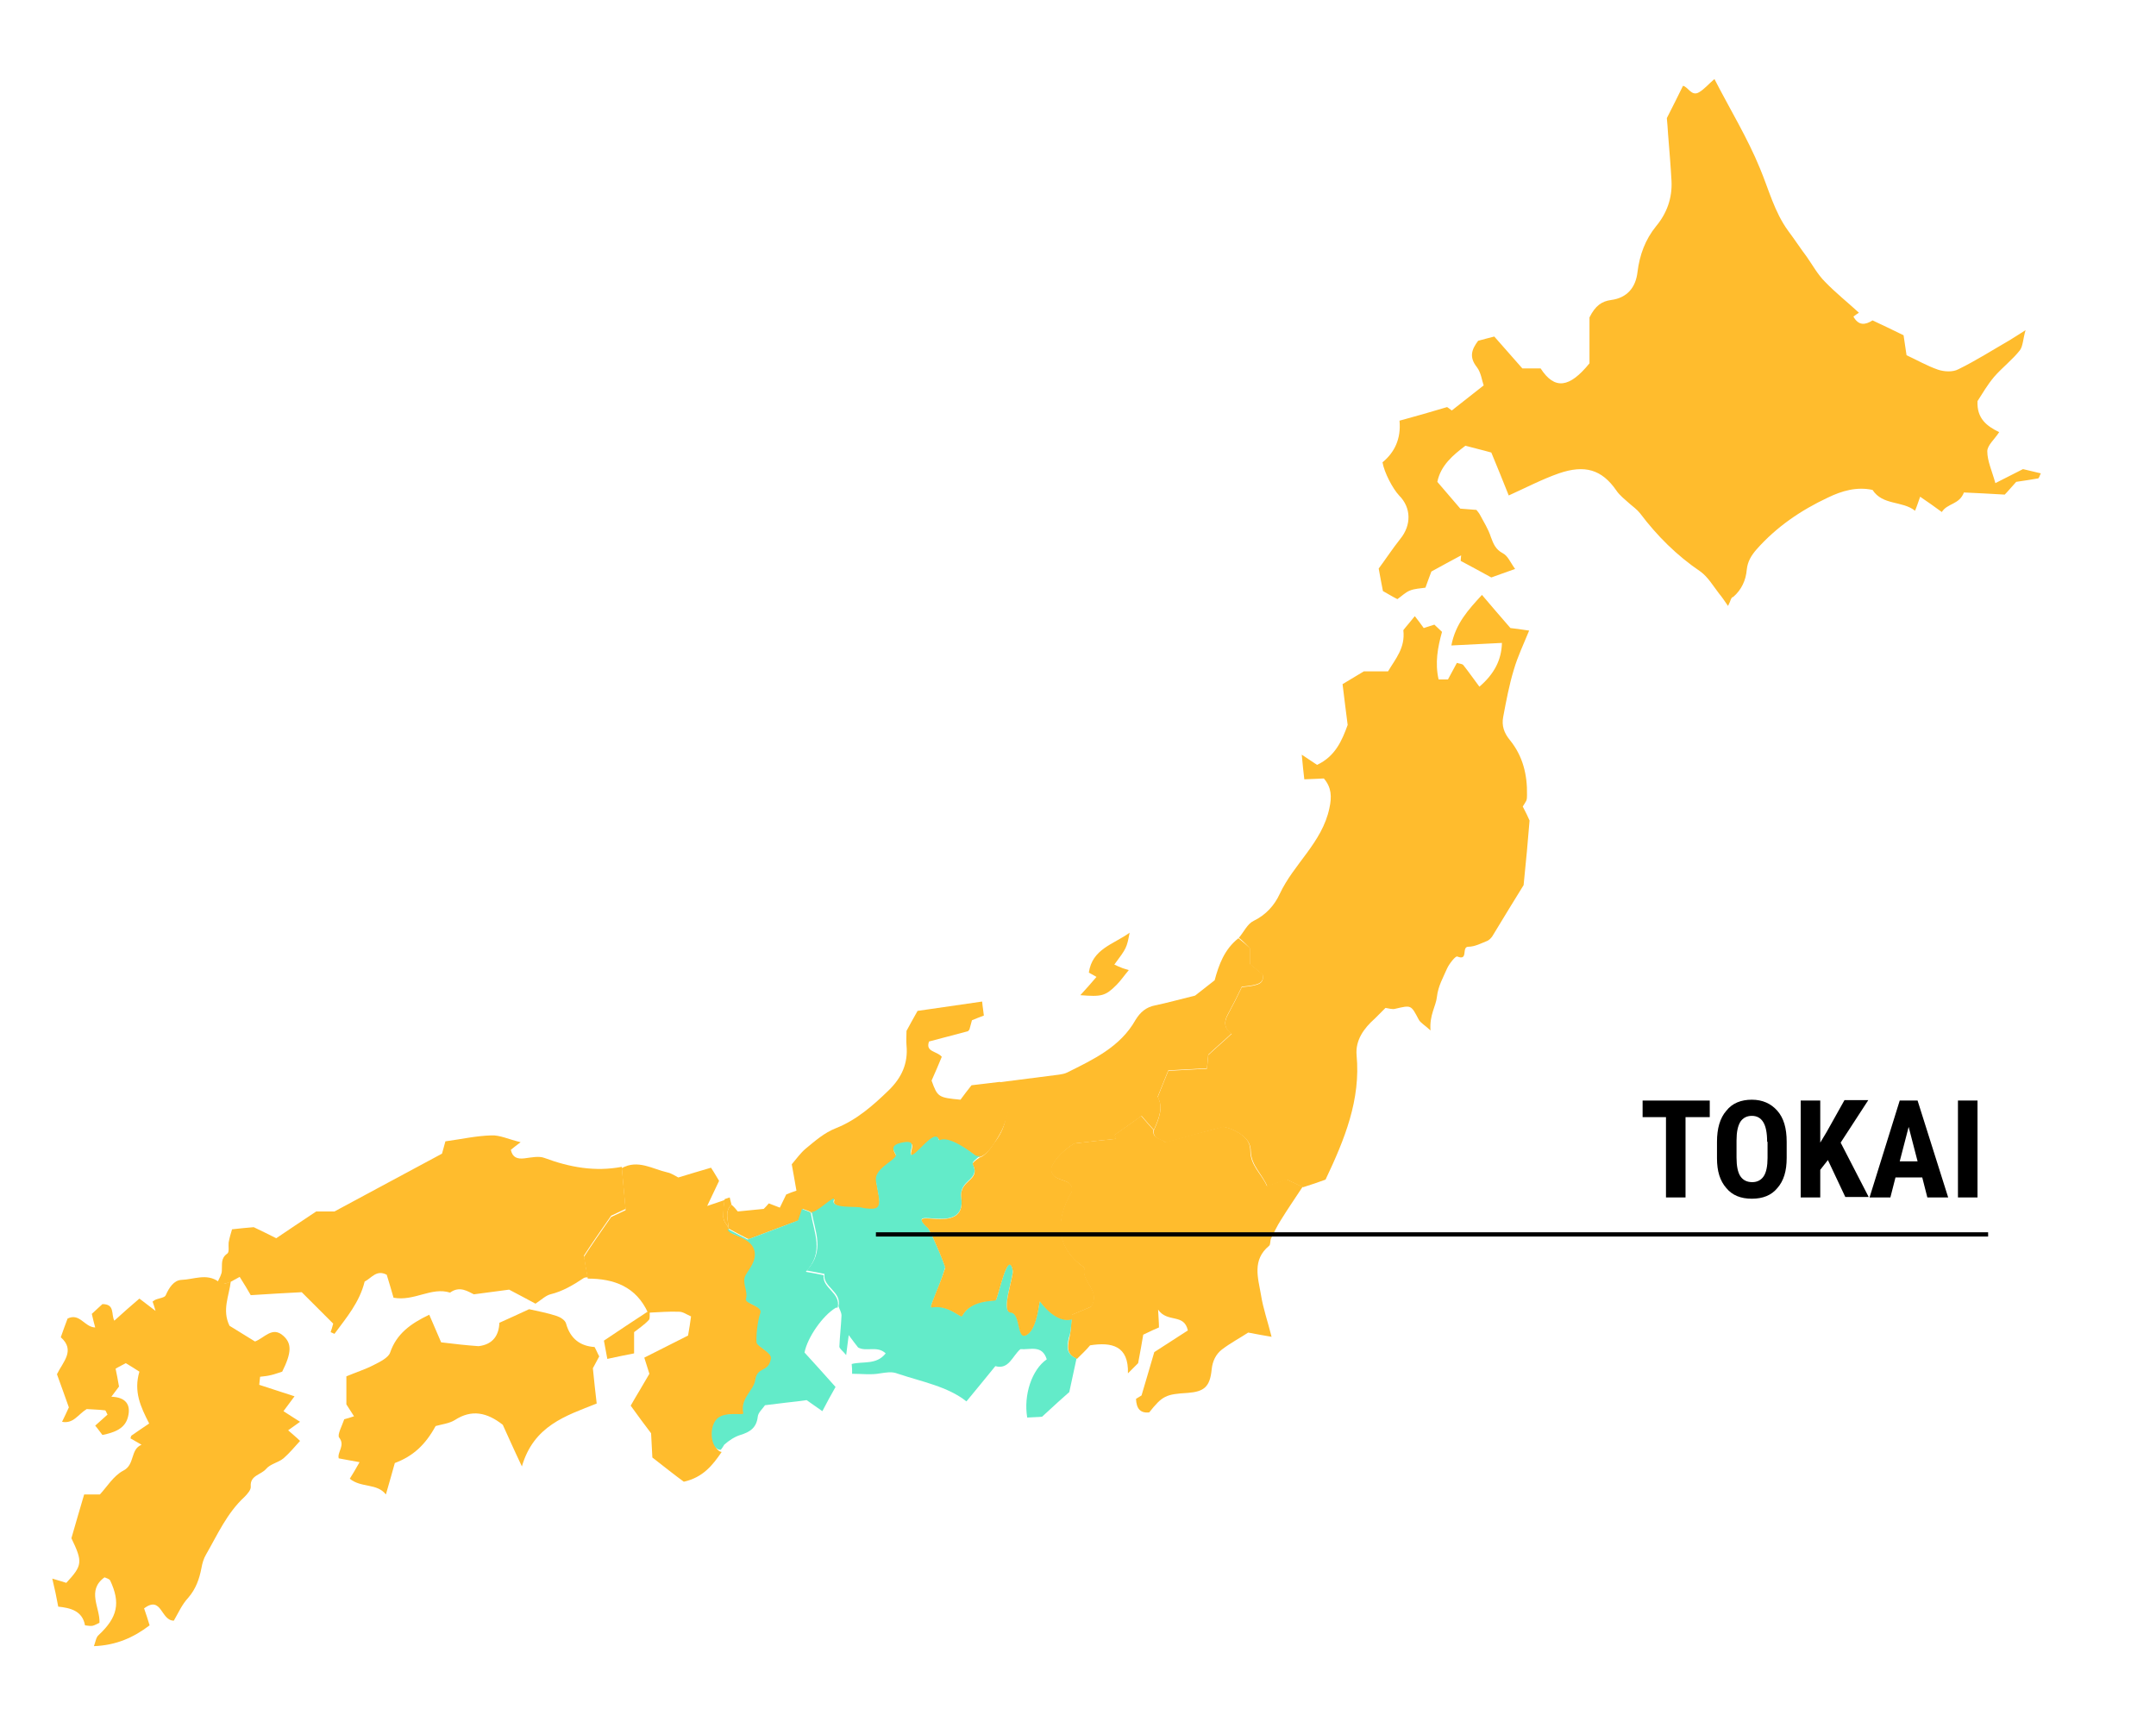 <?xml version="1.0" encoding="utf-8"?>
<!-- Generator: Adobe Illustrator 24.1.0, SVG Export Plug-In . SVG Version: 6.00 Build 0)  -->
<svg version="1.1" id="Layer_1" xmlns="http://www.w3.org/2000/svg" xmlns:xlink="http://www.w3.org/1999/xlink" x="0px" y="0px"
	 viewBox="0 0 507.3 408" style="enable-background:new 0 0 507.3 408;" xml:space="preserve">
<style type="text/css">
	.st0{fill:#FFBC2D;}
	.st1{fill:none;}
	.st2{fill:#63EBC9;}
	.st3{enable-background:new    ;}
</style>
<g id="Layer_1_1_">
	<path class="st0" d="M406.6,142.6c-0.9-1.3-1.5-2.2-2.1-2.9c-1.4-1.8-2.6-3.9-4.4-5.2c-5.6-3.8-10.2-8.4-14.2-13.7
		c-0.7-0.9-1.7-1.6-2.5-2.3c-1.1-1-2.3-1.9-3.1-3.1c-3.4-4.9-7.4-6.1-13.5-4c-4,1.4-7.8,3.4-11.8,5.2c-1.3-3.3-2.7-6.7-4.1-10.1
		c-2.1-0.6-3.9-1-6.1-1.6c-2.9,2.2-5.8,4.6-6.6,8.5c1.8,2.1,3.5,4.1,5.4,6.3c1.1,0.1,2.4,0.2,3.8,0.3c0.2,0.3,0.6,0.7,0.8,1.1
		c0.9,1.7,2,3.4,2.6,5.3c0.6,1.6,1.1,2.9,2.8,3.8c1.2,0.6,1.8,2.2,2.9,3.7c-2.2,0.8-4,1.4-5.6,2c-2.5-1.4-4.8-2.6-7.2-3.9
		c0,0,0-0.5,0.1-1.3c-2.3,1.2-4.4,2.4-7,3.8c-0.3,0.8-0.8,2.1-1.4,3.8c-1.2,0.2-2.5,0.2-3.7,0.7c-1,0.4-1.9,1.3-2.9,2
		c-1.2-0.6-2.3-1.3-3.4-1.9c-0.3-1.6-0.6-3-1-5.3c1.5-2,3.2-4.6,5.1-7c2.6-3.2,2.6-7.3-0.3-10.2c-1.5-1.6-3.5-5.4-3.9-7.8
		c2.8-2.3,4.4-5.5,4-9.8c3.7-1,7.2-2,11.2-3.2c0,0,0.6,0.4,1.1,0.8c2.3-1.8,4.7-3.7,7.5-5.9c-0.4-1.1-0.6-3-1.6-4.3
		c-1.9-2.4-1.2-4.2,0.3-6.2c1.2-0.3,2.5-0.7,3.8-1c2.2,2.5,4.3,4.9,6.6,7.5c1.5,0,2.9,0,4.3,0c3.3,5.1,6.8,4.6,11.5-1.2
		c0-4,0-7.9,0-10.8c1.4-2.8,2.9-3.8,5.1-4.1c3.8-0.5,5.8-3,6.2-6.6c0.5-4,1.8-7.6,4.4-10.8c2.5-3,3.8-6.6,3.6-10.6
		c-0.2-3.6-0.5-7.2-0.8-10.9c-0.1-1.5-0.2-3-0.3-3.9c1.4-2.8,2.6-5.1,3.8-7.6c1.2,0.2,2,2.6,3.8,1.5c1.2-0.7,2.2-1.9,3.6-3.1
		c3.7,7.2,7.8,13.9,10.7,21c2.1,5,3.4,10.3,6.7,14.8c1.5,2,2.8,4,4.3,6c1.4,2,2.6,4.2,4.3,5.9c2.5,2.6,5.4,4.9,8,7.3
		c-0.3,0.2-0.8,0.5-1.3,0.9c1.2,2.2,2.8,2,4.5,0.9c2.4,1.1,4.8,2.3,7.3,3.5c0.2,1.3,0.4,2.7,0.7,4.7c2.4,1.1,4.8,2.5,7.4,3.4
		c1.5,0.5,3.5,0.6,4.8-0.1c4.1-2,8-4.5,12-6.8c1-0.6,1.9-1.2,3.8-2.4c-0.6,2.1-0.6,3.7-1.3,4.7c-1.8,2.3-4.2,4.1-6.1,6.3
		c-1.6,1.9-2.8,4-3.9,5.7c-0.2,4.1,2.2,5.9,5.1,7.3c-1.1,1.7-2.8,3.1-2.8,4.5c0,2.3,1.1,4.6,1.9,7.5c2.5-1.3,4.4-2.2,6.5-3.3
		c1.2,0.3,2.6,0.6,4.2,1c-0.3,0.5-0.4,1.2-0.7,1.2c-1.6,0.3-3.2,0.5-5.1,0.8c-1,1.1-2,2.3-2.7,3c-3.7-0.2-6.9-0.4-9.6-0.5
		c-1.1,2.9-3.9,2.5-5.2,4.6c-1.8-1.3-3.3-2.4-5.1-3.6c-0.4,1.1-0.7,2.1-1.2,3.3c-3-2.4-7.6-1.2-10-4.9c-3.7-0.8-7.2,0.2-10.5,1.8
		c-6.4,3-12.1,6.9-16.8,12.2c-1.2,1.4-2.1,2.8-2.3,4.8c-0.2,2.4-1.2,4.7-3.2,6.4C407.3,140.5,407.2,141.5,406.6,142.6z"/>
	<path class="st0" d="M291.5,220.7c1.2-1.4,2-3.3,3.5-4c2.9-1.4,4.9-3.7,6.1-6.3c3.3-7.1,10-12.1,11.7-20.2c0.6-2.7,0.5-4.9-1.3-7
		c-1.4,0.1-2.7,0.1-4.6,0.2c-0.2-1.8-0.4-3.4-0.6-5.8c1.6,1.1,2.6,1.7,3.6,2.4c4.3-2,5.9-5.8,7.2-9.4c-0.4-3.2-0.8-6.2-1.2-9.6
		c1.5-0.9,3.3-2,5-3c1.9,0,3.7,0,5.7,0c1.7-2.9,4.1-5.5,3.6-9.7c0.6-0.8,1.6-1.9,2.7-3.3c0.7,0.9,1.4,1.8,2.1,2.8
		c0.7-0.2,1.5-0.5,2.5-0.8c0.5,0.5,1.1,1,1.8,1.7c-1,3.6-1.7,7.3-0.8,11.2c0.8,0,1.5,0,2.2,0c0.7-1.3,1.4-2.6,2.1-3.9
		c0.6,0.2,1.2,0.2,1.5,0.5c1.2,1.5,2.3,3.1,3.8,5.1c3.5-3,5.2-6.3,5.3-10.3c-4.2,0.2-7.9,0.4-11.9,0.6c1-5.2,4-8.4,7.2-11.9
		c2.1,2.5,4.2,4.9,6.7,7.8c0.9,0.1,2.5,0.3,4.4,0.6c-1.3,3.2-2.7,6.1-3.6,9.2c-1.1,3.6-1.8,7.4-2.5,11.1c-0.4,2.1,0.2,3.8,1.6,5.5
		c3,3.7,4.1,8.1,4,12.9c0,0.5,0,1-0.2,1.4s-0.5,0.8-0.8,1.3c0.7,1.3,1.3,2.6,1.6,3.3c-0.4,5-0.8,9.3-1.4,15.2
		c-1.9,3.1-4.7,7.6-7.4,12.1c-0.3,0.4-0.7,0.8-1.1,1c-1.5,0.6-3,1.4-4.5,1.4c-1.7,0,0.1,3.4-2.6,2.3c-0.4-0.2-1.9,1.7-2.4,2.8
		c-0.9,2.1-2.1,4.1-2.4,6.7c-0.2,2.1-1.8,4.3-1.5,7.9c-1.4-1.3-2.4-1.8-2.8-2.6c-1.8-3.4-1.7-3.4-5.5-2.5c-0.7,0.2-1.5-0.1-2.3-0.2
		c-0.7,0.7-1.6,1.6-2.5,2.5c-2.6,2.3-4.6,5.1-4.3,8.6c1,10.5-2.8,19.8-7.3,29.3c-1.6,0.6-3.4,1.2-5.3,1.8c-1.3-0.6-2.6-1.2-3.8-1.8
		c-1.6,0.6-3,1-4.6,1.6c-1.2-2.9-3.8-4.9-3.9-8.3c0-2.6-2.1-4-4.2-5c-0.9-0.4-1.9-0.6-2.2-0.7c-2.8,0.7-4.9,1.3-7.1,1.9
		s-4.4,1.2-6.5,1.8c-1-0.9-3.1-0.7-2.8-2.9c1.2-2.7,2.3-5.4,0.9-7.8c0.9-2.3,1.7-4.2,2.5-6.2c3-0.2,6-0.3,9.1-0.5
		c0.1-1.2,0.2-2.2,0.3-3.2c1.8-1.7,3.7-3.3,5.5-5c-1.7-1.1-1.9-2.7-0.9-4.5c1.2-2.2,2.3-4.4,3.3-6.5c4.3-0.4,5.2-0.9,4.9-2.9
		c-0.8-0.7-1.8-1.5-2.9-2.4c0-1.3,0-2.6,0-3.7C293.2,222.2,292.4,221.4,291.5,220.7z"/>
	<path class="st0" d="M54.3,301.6c-0.4,3.4-2.1,6.7-0.3,10.4c1.8,1.1,3.9,2.4,6,3.7c2.2-0.8,4.1-3.7,6.7-1.3c2,1.8,1.9,4-0.3,8.4
		c-0.7,0.2-1.7,0.6-2.6,0.8c-0.8,0.2-1.6,0.3-2.6,0.4c-0.1,0.6-0.1,1.2-0.2,1.9c2.7,0.9,5.3,1.7,8.3,2.7c-0.8,1.1-1.4,1.9-2.6,3.5
		c1.1,0.7,2.3,1.5,3.9,2.5c-1,0.7-1.7,1.2-2.8,2c1,0.9,2,1.7,2.8,2.5c-1.2,1.3-2.4,2.8-3.9,4.1c-1.2,1-3.1,1.3-4.1,2.5
		c-1.2,1.4-3.8,1.5-3.6,4.1c0.1,0.8-0.8,1.8-1.5,2.5c-4.1,3.8-6.3,8.8-9,13.5c-0.6,1-0.9,2.1-1.1,3.2c-0.5,2.6-1.3,4.9-3.1,7
		c-1.5,1.6-2.4,3.7-3.4,5.4c-3.1,0-2.8-6-7-2.9c0.5,1.4,0.9,2.7,1.3,4c-3.8,2.9-7.9,4.7-13.1,4.9c0.4-1.1,0.5-2.1,1.1-2.6
		c4.5-4.2,5.2-7.6,2.7-12.9c-0.2-0.3-0.8-0.5-1.3-0.7c-4.3,3.1-1,7.2-1.2,10.7c-0.7,0.3-1.1,0.6-1.6,0.7s-1,0-1.8-0.1
		c-0.6-3.4-3.4-4.1-6.3-4.4c-0.4-2.2-0.8-4.1-1.4-6.6c1.4,0.4,2.3,0.7,3.3,1c3.8-4.1,3.9-4.9,1.2-10.5c1-3.6,2-6.8,3-10.3
		c0.9,0,2,0,3.7,0c1.6-1.7,3.2-4.4,5.5-5.6c2.8-1.4,1.6-5,4.3-6.1c-0.9-0.5-1.7-1-2.6-1.5c0.1-0.3,0.1-0.6,0.3-0.7
		c1.3-0.9,2.6-1.8,4.1-2.8c-2-3.9-3.7-7.5-2.3-12.2c-0.9-0.6-1.9-1.2-3.2-2c-0.5,0.3-1.4,0.7-2.4,1.3c0.3,1.3,0.5,2.6,0.8,4.2
		c-0.4,0.6-1,1.3-1.8,2.4c3.3,0.1,4.7,1.8,3.9,4.8c-0.7,2.7-3.1,3.6-6,4.2c-0.5-0.6-1-1.4-1.7-2.2c1.1-1,2-1.8,2.9-2.6
		c-0.3-0.5-0.4-1-0.6-1c-1.6-0.2-3.2-0.2-4.3-0.3c-2.1,1.3-3.1,3.5-5.8,3c0.6-1.2,1.1-2.3,1.6-3.4c-0.9-2.5-1.8-5.1-2.8-7.8
		c1.4-2.9,4.4-5.6,0.9-8.7c0.6-1.7,1.1-3.1,1.6-4.4c2.9-1.4,3.9,2,6.5,2.1c-0.3-1-0.5-2-0.8-3.2c0.9-0.8,1.8-1.7,2.5-2.3
		c3,0,2,2.4,2.8,3.9c2.1-1.9,4-3.6,5.9-5.2c1.3,1,2.2,1.7,3.8,2.9c-0.4-1.3-0.5-1.7-0.7-2.2c0.2-0.1,0.4-0.3,0.6-0.4
		c0.9-0.4,2.3-0.5,2.5-1.1c0.8-1.8,1.9-3.5,3.7-3.6c2.9-0.1,5.9-1.6,8.7,0.4c0.4,0.2,0.8,0.5,1.2,0.5
		C53.1,302.1,53.7,301.8,54.3,301.6z"/>
	<path class="st0" d="M253.4,319.8c-2.4-1-2.3-2.7-1.8-4.9c0.4-1.6,0.4-3.3,0.6-5.5c1.2-0.5,2.9-1.2,4.5-1.9c2.4-3.8-2.6-6-1.5-9.1
		c-6.4-4.4-7.4-10.6-3-18.1c0.3-3.6-5.1-1.6-4.9-5.5c1-2.4,3.2-4.3,5.4-5.7c3.5-0.4,6.7-0.8,9.9-1.1c-0.1-0.3-0.3-0.6-0.4-0.9
		c2.1-1.5,4.3-3,6.3-4.5c1.2,1.4,2,2.3,2.9,3.3c-0.3,2.2,1.8,1.9,2.8,2.9c2.2-0.6,4.4-1.2,6.5-1.8c2.2-0.6,4.4-1.1,7.1-1.9
		c0.3,0.1,1.3,0.3,2.2,0.7c2.2,1,4.2,2.4,4.2,5c0,3.5,2.6,5.4,3.9,8.3c1.6-0.6,3-1,4.6-1.6c1.2,0.6,2.5,1.2,3.8,1.8
		c-1.7,2.6-3.5,5.2-5.1,7.8c-0.9,1.4-1.6,2.9-2.3,4.3c-0.3,0.6-0.1,1.5-0.5,1.8c-4,3.3-2.6,7.5-1.9,11.5c0.5,3.2,1.6,6.3,2.5,9.9
		c-1.8-0.3-3.4-0.6-5.5-1c-1.8,1.2-4.1,2.4-6.2,4c-1.4,1.1-2.2,2.7-2.4,4.7c-0.4,4.1-1.8,5.2-5.6,5.5c-5.2,0.3-6,0.7-9.1,4.6
		c-2.1,0.2-3-0.9-3.1-3.2c0.5-0.3,1-0.6,1.3-0.8c1-3.3,1.9-6.5,3-10.2c2.3-1.5,5.1-3.3,7.9-5.1c-0.9-4.1-4.8-1.7-7-4.9
		c0.1,2.1,0.2,3,0.2,4.2c-0.7,0.3-1.9,0.8-3.7,1.7c-0.3,1.8-0.7,4.1-1.2,6.7c-0.5,0.5-1.4,1.4-2.4,2.4c0.2-6.5-3.8-7.4-8.9-6.6
		C255.5,317.8,254.4,318.8,253.4,319.8z"/>
	<path class="st0" d="M146.3,274.6c0.3,3.2,0.6,6.4,0.9,9.9c-1.1,0.5-2.3,1.1-3.4,1.6c-2.3,3.3-4.6,6.6-6.4,9.4
		c0.4,2.3,0.6,3.7,0.9,5.1c-0.3,0-0.7,0-1,0.2c-2.4,1.6-4.9,3.1-7.8,3.8c-1.1,0.3-2,1.2-3.5,2.2c-1.6-0.9-3.6-1.9-6.2-3.3
		c-2,0.3-4.8,0.6-8.3,1.1c-1.3-0.6-3.3-2.1-5.6-0.4c-4.4-1.4-8.4,2.1-13.3,1.2c-0.5-1.7-1-3.5-1.6-5.4c-2.4-1.3-3.6,0.8-5.2,1.6
		c-1.2,4.9-4.3,8.5-7.1,12.3c-0.3-0.1-0.6-0.3-0.9-0.4c0.2-0.6,0.4-1.2,0.6-2c-2.4-2.4-4.8-4.8-7.4-7.4c-3.7,0.2-7.6,0.4-12,0.7
		c-0.7-1.2-1.5-2.6-2.6-4.3c-0.7,0.4-1.5,0.8-2.2,1.2c-0.6,0.2-1.2,0.4-1.8,0.5c-0.4,0-0.8-0.3-1.2-0.5c0.4-0.9,1-1.8,1-2.7
		c0.1-1.5-0.3-2.9,1.3-4c0.5-0.4,0.2-1.7,0.3-2.6c0.2-1.1,0.5-2.1,0.8-3.1c1.9-0.2,3.6-0.4,5.1-0.5c1.7,0.8,3.3,1.6,5.3,2.6
		c3-2,5.9-4,9.4-6.3c1.2,0,3,0,4.3,0c8.4-4.5,16.5-8.9,25.3-13.6c0.1-0.4,0.5-1.7,0.8-2.9c3.7-0.5,7.2-1.3,10.8-1.4
		c2-0.1,4,0.9,6.9,1.6c-1.2,0.9-1.7,1.3-2.3,1.8c0.4,1.8,1.5,2.2,3.2,2c1.6-0.2,3.4-0.6,4.7-0.1C134,274.7,140,275.8,146.3,274.6z"
		/>
	<path class="st0" d="M112.6,316.8c3.5-0.4,4.8-2.7,4.9-5.5c2.5-1.1,4.8-2.2,7-3.2c2.2,0.5,4.4,0.9,6.5,1.6c0.9,0.3,2,1,2.2,1.8
		c1,3.6,3.4,5.3,6.7,5.5c0.5,0.9,0.7,1.5,1.1,2.2c-0.6,1.1-1.2,2.2-1.5,2.8c0.3,3.1,0.6,5.7,0.9,8.3c-7.3,2.9-14.8,5.2-17.6,14.8
		c-2-4.2-3.3-7.2-4.5-9.8c-3.7-2.9-7.3-3.7-11.3-1.1c-1.3,0.8-3.1,1-4.5,1.4c-2.4,4.4-5.3,7.1-9.6,8.7c-0.6,2.2-1.3,4.6-2.1,7.4
		c-2.1-2.7-5.8-1.5-8.5-3.7c0.7-1.1,1.4-2.3,2.3-3.9c-1.8-0.3-3.2-0.6-4.9-0.9c-0.4-1.5,1.6-3,0.1-4.9c-0.5-0.6,0.7-2.8,1.2-4.3
		c0.7-0.2,1.5-0.4,2.3-0.7c-0.7-1.1-1.3-2-1.8-2.8c0-2.2,0-4.1,0-6.6c2.1-0.9,4.4-1.6,6.5-2.7c1.4-0.7,3.4-1.7,3.8-2.9
		c1.5-4.4,4.8-6.8,9.2-8.9c1,2.3,2,4.6,2.8,6.5C107,316.3,109.8,316.6,112.6,316.8z"/>
	<path class="st0" d="M258,229.9c-0.7-0.4-1.2-0.7-1.8-1c0.8-5.6,5.7-6.6,9.6-9.4c-0.7,3.6-0.7,3.6-3.6,7.5c0.6,0.3,1.1,0.5,1.6,0.7
		c0.4,0.2,0.9,0.3,1.8,0.6c-1.1,1.3-1.9,2.5-2.9,3.5c-2.6,2.6-3.5,2.8-8.5,2.4C255.6,232.7,256.7,231.4,258,229.9z"/>
	<path class="st0" d="M152.5,308.6l0.4-0.1c-0.1,0.7,0.1,1.7-0.2,2.1c-1.1,1.2-2.5,2.1-3.5,2.9c0,2,0,3.3,0,5
		c-2.1,0.4-4,0.8-6.3,1.3c-0.3-1.6-0.5-2.7-0.8-4.3C145.5,313.2,149,310.9,152.5,308.6z"/>
	<path class="st1" d="M171.5,289.1L171.5,289.1C171.4,289.1,171.5,289.1,171.5,289.1L171.5,289.1z"/>
	<path class="st0" d="M168.9,334.1c1.7-2,6.4-0.9,6.3-1.4c-0.8-3.5,2.4-5.3,2.8-7.8c0.5-3.4,3.1-1.6,3.7-5.1
		c0.2-1.4-3.3-2.8-3.4-3.8c-0.2-1.5,0.1-4.9,0.9-6.9c0.6-1.7-3.7-2.2-3.4-3.3c0.6-1.9-1.1-3.9,0-5.7c0.8-1.2,2.6-3.3,2-5.7
		c-0.7-3.2-5.9-3.6-6.2-4.8c0-0.1-0.1-0.2-0.1-0.3l0,0v-0.1c-0.4-1.1-1.2-1.5-1.3-2.8c0-1.4,0.1-2.7,0.3-4c-1.1,0.4-2.3,0.8-4.1,1.4
		c1.2-2.5,1.9-4,2.8-5.9c-0.5-0.8-1.1-1.9-1.9-3.1c-2.7,0.8-5.1,1.5-7.7,2.3c-0.8-0.4-1.6-1-2.6-1.2c-3.5-0.8-6.9-3.1-10.7-1
		c0.3,3.2,0.6,6.4,0.9,9.9c-1.1,0.5-2.3,1.1-3.4,1.6c-2.3,3.3-4.6,6.6-6.4,9.4c0.4,2.3,0.6,3.7,0.9,5.1c6.2,0,11.4,1.9,14.2,8.1
		l0.4-0.1c2.3-0.1,4.6-0.3,6.9-0.2c0.9,0,1.7,0.6,2.8,1.1c-0.2,1.5-0.4,2.8-0.7,4.5c-3.3,1.7-6.8,3.4-10.3,5.2
		c0.4,1.3,0.9,2.8,1.2,3.8c-1.6,2.8-3.1,5.2-4.4,7.5c1.7,2.4,3.3,4.5,4.8,6.5c0.1,2,0.2,3.8,0.3,5.7c2.7,2.1,5.2,4.1,7.4,5.7
		c4.5-1,6.8-3.9,8.9-7C167.7,341.4,166.9,336.3,168.9,334.1z"/>
</g>
<g id="Layer_2_1_">
	<path class="st0" d="M188.9,284.7c0-0.1,0.1-0.2,0.1-0.3C188.8,284.4,188.8,284.5,188.9,284.7z"/>
	<path class="st0" d="M176.2,291.6c0.1-0.1,0.3-0.1,0.4-0.2c-0.2,0-0.4,0-0.6,0C176,291.5,176.1,291.6,176.2,291.6z"/>
	<path class="st0" d="M171.5,289.1L171.5,289.1L171.5,289.1C171.4,289.1,171.5,289.1,171.5,289.1z"/>
	<g>
		<path class="st0" d="M171.4,289c0-1.9-1-3.8,0.7-5.5c-0.1-0.6-0.3-1.1-0.4-1.7c-0.4,0.1-0.8,0.3-1.2,0.4c-0.2,1.3-0.4,2.6-0.3,4
			C170.2,287.6,171,288,171.4,289z"/>
		<path class="st0" d="M196.3,282.6c-0.7,2,5.2,1.4,6.6,1.8c1.1,0.3,2.7,0.2,3,0.2c1.8-0.4,0.9-2.8,0.3-6.5
			c-0.5-2.9,4.1-4.6,4.7-5.9c0.2-0.5-2.4-2.4,1.9-3.2c3.1-0.5,1.3,1.7,1.6,2.8c0.4,1.5,5.6-6.6,6.6-3.4c0.2,0.7,1-2.1,8.6,3.7
			c1,0.8,3.7-0.6,6.6-7.4c3.4-7.9-0.5-8.3-0.9-10.1c-2.2,0.3-4.4,0.5-6.7,0.8c-0.8,1-1.8,2.3-2.6,3.4c-5.2-0.5-5.4-0.6-6.8-4.5
			c0.9-2,1.7-3.9,2.4-5.6c-1.2-1.4-3.9-1.1-3-3.6c3.1-0.8,6.1-1.6,9.1-2.4c0.1,0,0.2-0.2,0.4-0.4c0.2-0.7,0.4-1.5,0.6-2.2
			c0.9-0.4,1.8-0.7,2.8-1.1c-0.1-1.1-0.3-2-0.4-3.3c-5.4,0.8-10.4,1.5-15.2,2.2c-1,1.8-1.8,3.2-2.6,4.7c0,1.1-0.1,2.3,0,3.4
			c0.4,4.2-1.1,7.6-4.2,10.6c-3.7,3.6-7.6,7-12.4,8.9c-2.8,1.1-4.9,3-7.1,4.8c-1.2,1-2.2,2.4-3.3,3.7c0.4,2,0.7,4.1,1.1,6.2
			c-0.9,0.3-1.7,0.6-2.4,0.9c-0.5,1-0.9,1.9-1.5,3.1c-1-0.4-1.8-0.7-2.6-1c-0.4,0.5-0.9,1-1.2,1.3c-2.2,0.2-4.2,0.4-6.1,0.6
			c-0.4-0.5-0.9-1.1-1.5-1.6c-1.7,1.7-0.7,3.6-0.7,5.5v0.1c1.4,0.8,2.8,1.5,4.5,2.4c0.2,0,0.4,0,0.6,0c3.6-1.4,7.4-2.8,11.5-4.3
			c0.2-0.6,0.5-1.4,0.8-2.4c0-0.2,0-0.4,0.1-0.3c0.7,0.3,1.7,0.5,2,0.9l0,0C191.7,286.2,196.9,281,196.3,282.6z"/>
	</g>
</g>
<g id="Layer_2_copy">
</g>
<g id="Layer_4">
	<g>
		<path class="st2" d="M174.2,337.7c2.3-0.7,3.8-1.7,4.1-4.3c0.1-1,1.1-1.8,1.7-2.7c1.7-0.2,3.3-0.4,4.9-0.6
			c1.8-0.2,3.6-0.4,4.9-0.6c1.4,1,2.4,1.7,3.7,2.6c1.1-2.1,2-3.8,3.1-5.7c-2.5-2.8-4.9-5.5-7.3-8.1c0.7-3.6,4.3-8.7,7.3-10.5
			c0.1-0.1,0.3,0,0.5-0.1c0.8-3.5-3.7-4.5-3.3-7.6c-1.4-0.3-2.5-0.5-4.2-0.8c4.4-4.6,1.9-9.2,1.2-13.8c-0.1-0.4-1.3-0.6-2.1-1
			c-0.4,1.2-0.7,2.1-0.9,2.7c-4.2,1.6-8.1,3.1-11.9,4.5c-1.7-0.9-3.2-1.7-4.7-2.5c0,0.1,0.1,0.2,0.1,0.3c0.3,1.2,5.4,1.6,6.2,4.8
			c0.6,2.4-1.3,4.4-2,5.7c-1.1,1.8,0.6,3.8,0,5.7c-0.3,1.1,4,1.7,3.4,3.3c-0.7,2-1,5.4-0.9,6.9c0.1,1,3.6,2.4,3.4,3.8
			c-0.6,3.5-3.2,1.7-3.7,5.1c-0.4,2.5-3.6,4.3-2.8,7.8c0.1,0.6-4.5-0.6-6.3,1.4c-2,2.2-1.2,7.3,1,7.2c0.3-0.4,0.6-0.8,0.8-1.2
			C171.5,339,172.9,338.1,174.2,337.7z"/>
		<path class="st2" d="M252.2,310.4c-0.8,0.3-3.7,0.7-7.5-4.2c-0.2-0.3-0.6,6.2-3,7.8c-2.5,1.6-1.3-5-3.9-5.2
			c-2.4-0.2,0.8-8.5,0.5-9.9c-1.1-5.4-3.5,6.7-4,7c-0.4,0.3-5.8-0.2-7.9,3.7c-0.4,0.7-3.1-2.7-7.2-2c-0.6,0.1,1.7-4.2,3.2-9.3
			c0.1-0.4-3.8-9.6-4.2-9.5c-5.8-5.5,9.2,2.5,8-6.9c-0.6-4.5,4.6-4,2.7-8c-0.2-0.4,0.6-1,1.7-1.9c-0.5,0.1-0.8,0.1-1.1-0.1
			c-7.6-5.8-8.4-3-8.6-3.7c-0.9-3.1-6.1,4.9-6.6,3.4c-0.3-1,1.5-3.3-1.6-2.8c-4.3,0.7-1.7,2.6-1.9,3.2c-0.6,1.3-5.1,3.1-4.7,5.9
			c0.6,3.7,1.5,6.1-0.3,6.5c-0.3,0.1-1.9,0.1-3-0.2c-1.5-0.4-7.4,0.3-6.6-1.8c0.6-1.7-4.6,3.6-5.3,2.7l0,0l0.1,0.1
			c0.7,4.5,3.2,9.2-1.2,13.8c1.7,0.3,2.8,0.5,4.2,0.8c-0.5,3.1,4.1,4.1,3.3,7.6c0.2,0.7,0.7,1.4,0.7,2.2c-0.1,2.4-0.4,4.9-0.5,7.3
			c0,0.5,0.8,1,1.6,2c0.2-1.8,0.4-3,0.6-4.7c1,1.4,1.6,2.1,2.2,2.9c1.9,1.1,4.5-0.5,6.5,1.4c-2.2,2.8-5.4,1.8-8,2.5
			c0.1,0.8,0.1,1.4,0.1,2.3c2.3,0,4.5,0.3,6.6-0.1c1.5-0.2,2.7-0.5,4.2,0.1c5.7,1.9,11.7,3,16.1,6.5c2.2-2.7,4.4-5.3,6.8-8.3
			c3.2,0.9,4-2.4,5.9-4c2.3,0.2,5.1-1.1,6.2,2.4c-3.5,2.4-5.5,8.4-4.6,13.7c1.4-0.1,2.8-0.1,3.5-0.2c2.7-2.5,4.9-4.5,6.4-5.8
			c0.7-3.2,1.2-5.6,1.7-7.9c-2.4-1-2.3-2.7-1.8-4.9C252,313.5,252,312.1,252.2,310.4z"/>
	</g>
	<path class="st0" d="M235.5,255c-0.1-0.2-0.2-0.4-0.3-0.6C235.3,254.6,235.4,254.8,235.5,255z"/>
	<path class="st0" d="M236.1,264.6c-0.7,1.7-1.4,3.1-2.1,4.1c1.2-1.5,2.3-3.4,2.7-5.7C236.5,263.5,236.3,264,236.1,264.6z"/>
	<path class="st0" d="M228.9,274c2,4-3.3,3.5-2.7,8c1.2,9.3-13.8,1.4-8,6.9c0.4-0.2,4.3,9.1,4.2,9.5c-1.6,5-3.9,9.4-3.2,9.3
		c4.1-0.7,6.9,2.7,7.2,2c2.1-3.9,7.5-3.4,7.9-3.7c0.5-0.3,2.9-12.4,4-7c0.3,1.3-2.9,9.7-0.5,9.9c2.5,0.2,1.3,6.9,3.9,5.2
		c2.5-1.6,2.8-8.1,3-7.8c3.7,4.9,6.7,4.5,7.5,4.2c0-0.3,0.1-0.7,0.1-1.1c1.2-0.5,2.9-1.2,4.5-1.9c2.4-3.8-2.6-6-1.5-9.1
		c-6.4-4.4-7.4-10.6-3-18.1c0.3-3.6-5.1-1.6-4.9-5.5c1-2.4,3.2-4.3,5.4-5.7c3.5-0.4,6.7-0.8,9.9-1.1c-0.1-0.3-0.3-0.6-0.4-0.9
		c2.1-1.5,4.3-3,6.3-4.5c1.2,1.4,2,2.3,2.9,3.3c1.2-2.7,2.3-5.4,0.9-7.8c0.9-2.3,1.7-4.2,2.5-6.2c3-0.2,6-0.3,9.1-0.5
		c0.1-1.2,0.2-2.2,0.3-3.2c1.8-1.7,3.7-3.3,5.5-5c-1.7-1.1-1.9-2.7-0.9-4.5c1.2-2.2,2.3-4.4,3.3-6.5c4.3-0.4,5.2-0.9,4.9-2.9
		c-0.8-0.7-1.8-1.5-2.9-2.4c0-1.3,0-2.6,0-3.7c-1-0.9-1.9-1.7-2.8-2.4c-3.3,2.6-4.6,6.2-5.6,9.9c-1.9,1.5-3.6,2.8-4.6,3.6
		c-3.7,0.9-6.5,1.7-9.4,2.3c-2.1,0.4-3.5,1.6-4.6,3.4c-3.6,6.4-9.9,9.3-16.1,12.4c-0.6,0.3-1.3,0.4-1.9,0.5
		c-4.7,0.6-9.3,1.2-14.1,1.8c0.1,0.2,0.2,0.4,0.3,0.6c0.8,1.3,3.2,2.4,1.2,8c-0.4,2.3-1.5,4.2-2.7,5.7c-1.4,2.2-2.6,3.2-3.4,3.4
		C229.5,273.1,228.7,273.7,228.9,274z"/>
</g>
<g class="st3">
	<path d="M402.2,262.9h-5.6v18.9H392v-18.9h-5.5V259h15.8V262.9z"/>
	<path d="M420.4,272.5c0,3.1-0.7,5.4-2.2,7.1c-1.4,1.7-3.4,2.5-6,2.5c-2.6,0-4.6-0.8-6-2.5c-1.5-1.7-2.2-4-2.2-7v-3.9
		c0-3.1,0.7-5.6,2.2-7.3c1.4-1.8,3.5-2.6,6-2.6c2.5,0,4.5,0.9,6,2.6c1.5,1.7,2.2,4.1,2.2,7.3V272.5z M415.8,268.7
		c0-2.1-0.3-3.6-0.9-4.6c-0.6-1-1.5-1.5-2.7-1.5c-1.2,0-2.1,0.5-2.7,1.4c-0.6,1-0.9,2.4-0.9,4.4v4c0,2,0.3,3.5,0.9,4.4
		c0.6,0.9,1.5,1.4,2.8,1.4c1.2,0,2.1-0.5,2.7-1.4c0.6-0.9,0.9-2.4,0.9-4.3V268.7z"/>
	<path d="M430.1,273l-1.8,2.3v6.5h-4.6V259h4.6v9.9l1.5-2.5l4.2-7.5h5.6l-6.5,10l6.6,12.8h-5.5L430.1,273z"/>
	<path d="M452.3,277.1H446l-1.2,4.7h-4.9l7.1-22.8h4.2l7.2,22.8h-4.9L452.3,277.1z M447,273.3h4.2l-2.1-8.1L447,273.3z"/>
	<path d="M465.3,281.8h-4.6V259h4.6V281.8z"/>
</g>
<g>
	<rect x="206.1" y="290" width="261.7" height="1"/>
</g>
</svg>
